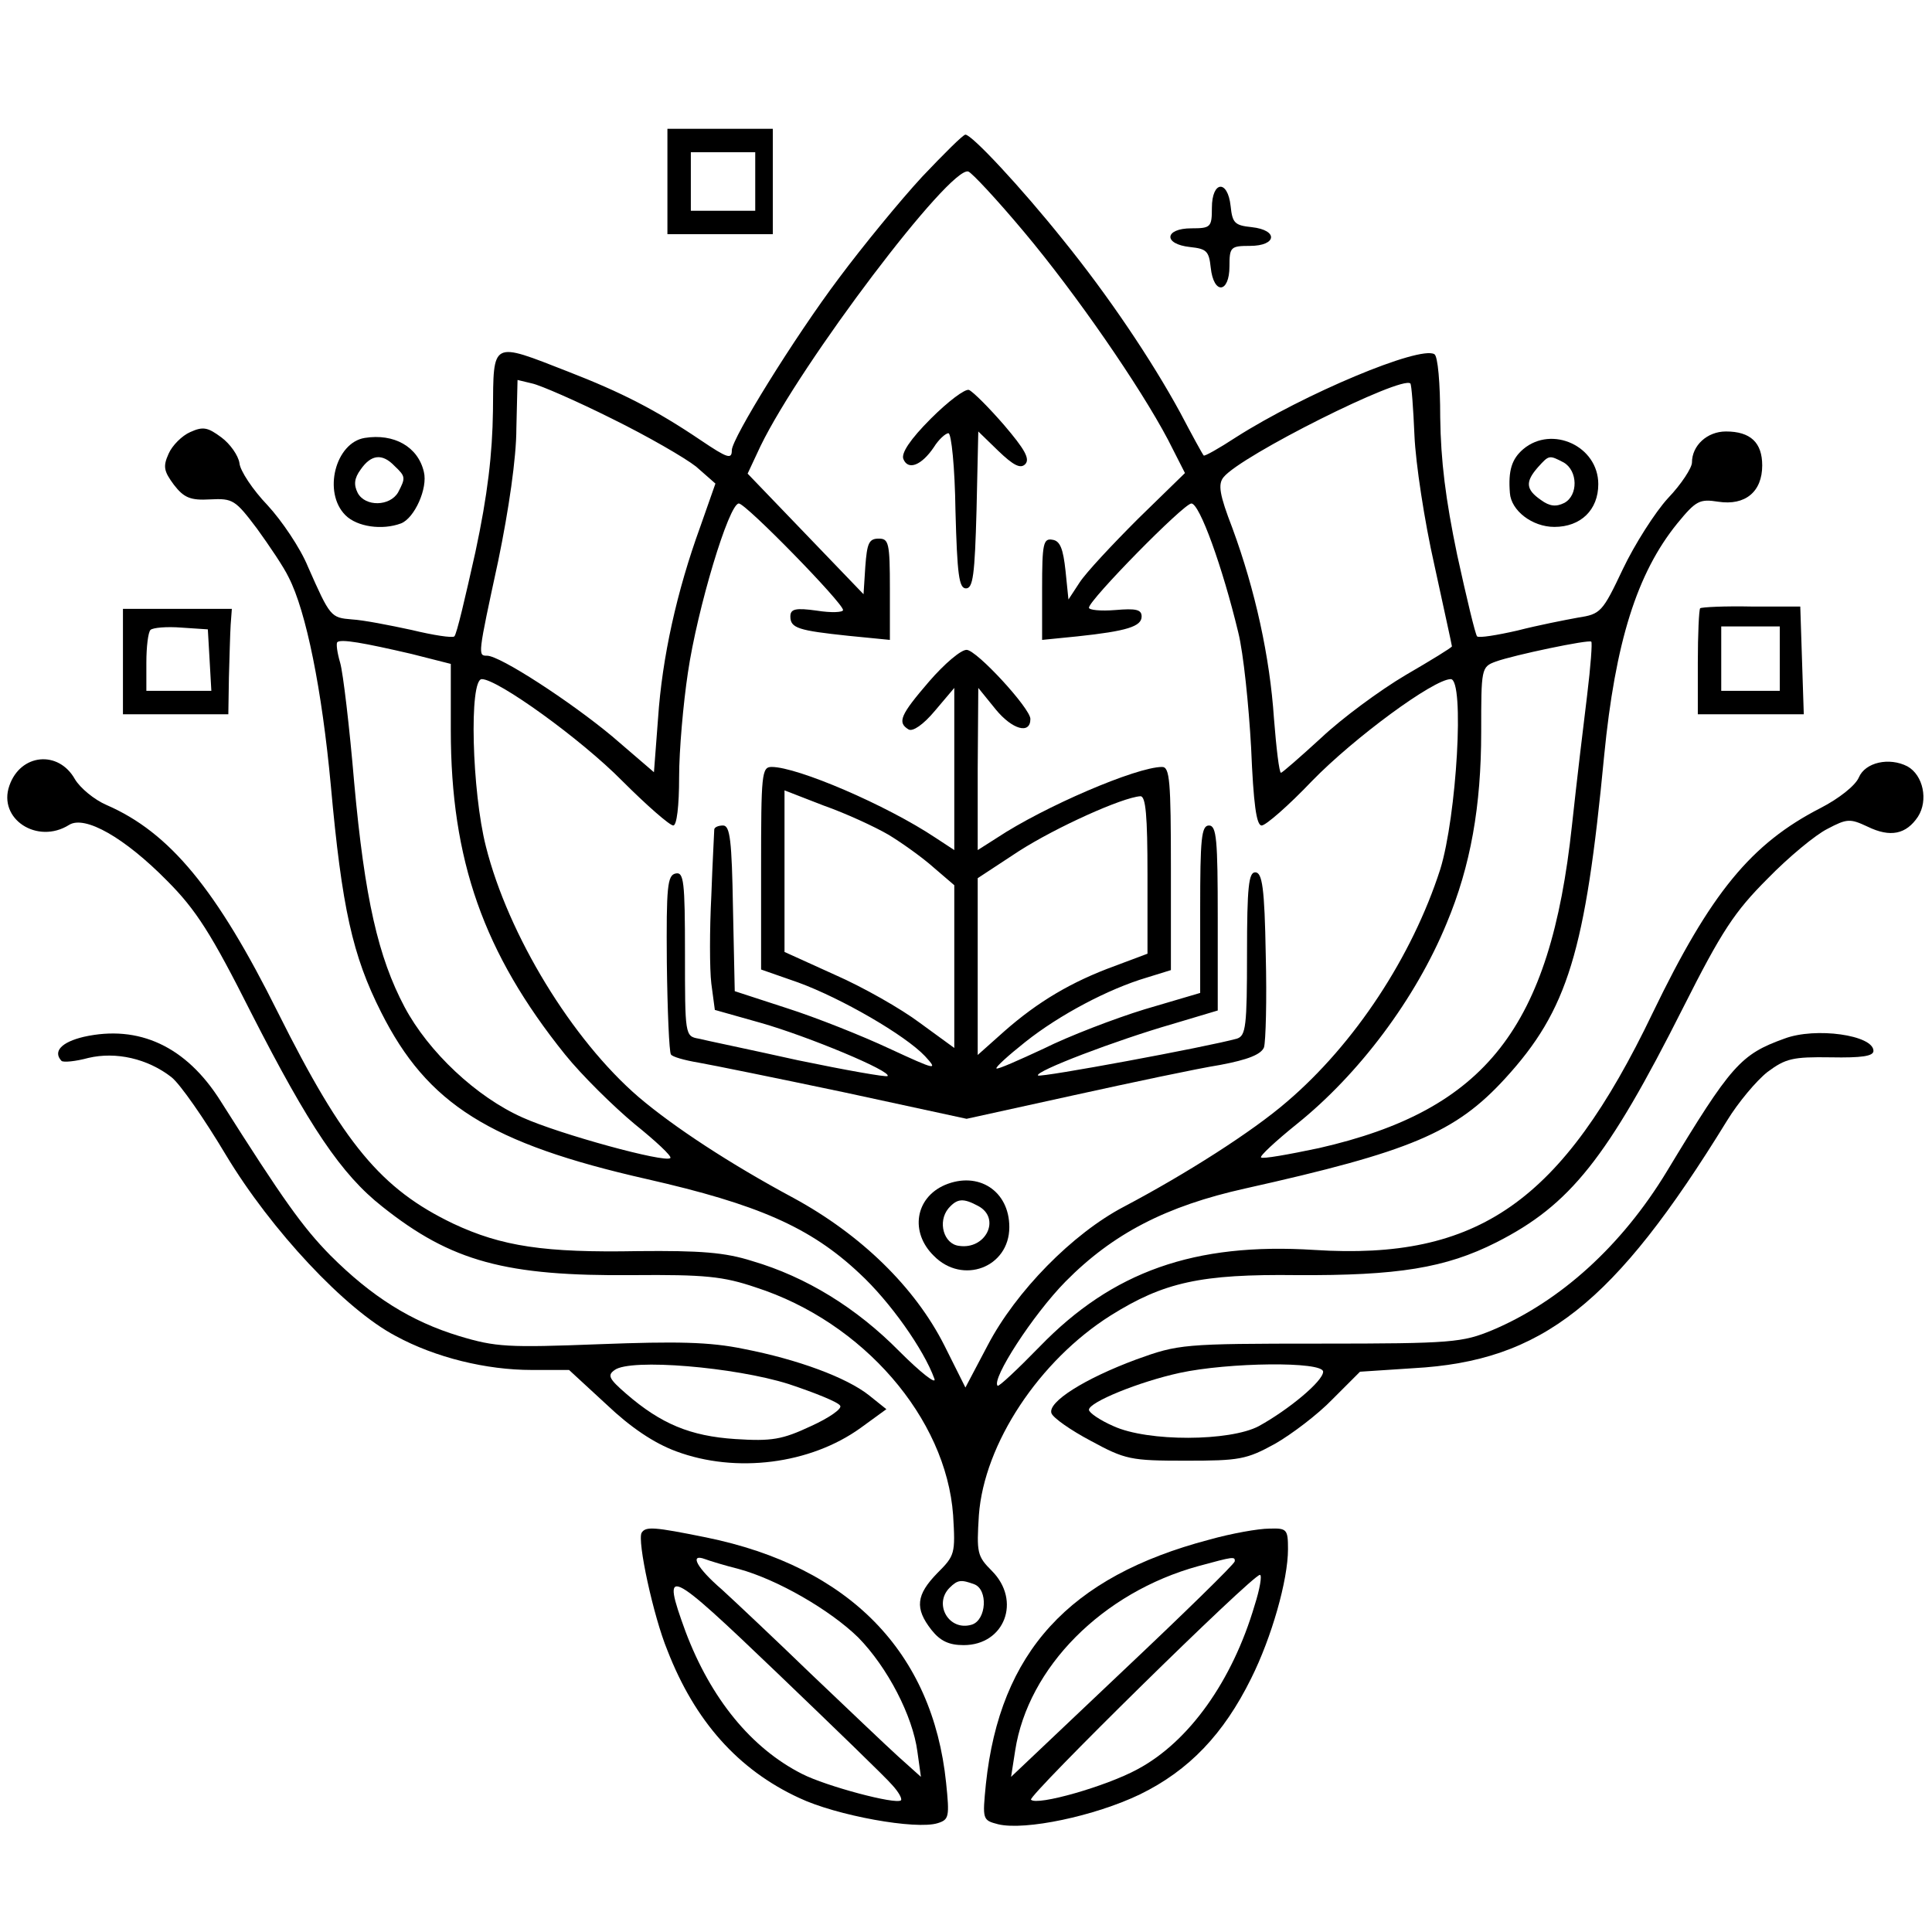 <?xml version="1.0" standalone="no"?>
<!DOCTYPE svg PUBLIC "-//W3C//DTD SVG 20010904//EN"
 "http://www.w3.org/TR/2001/REC-SVG-20010904/DTD/svg10.dtd">
<svg version="1.0" xmlns="http://www.w3.org/2000/svg"
 width="330pt" height="330pt" viewBox="0 0 330 330"
 preserveAspectRatio="xMidYMid meet">

<g transform="translate(0,330) scale(0.1,-0.1)"
fill="#000000" stroke="none">
<path d="M1140 2990 l0 -90 90 0 90 0 0 90 0 90 -90 0 -90 0 0 -90z m150 0 l0
-50 -55 0 -55 0 0 50 0 50 55 0 55 0 0 -50z"/>
<path d="M1575 2998 c-37 -40 -101 -118 -142 -173 -76 -101 -183 -274 -183
-294 0 -16 -7 -14 -53 17 -77 52 -136 82 -226 117 -133 52 -128 54 -129 -67
-1 -73 -9 -143 -30 -241 -17 -76 -32 -141 -36 -144 -3 -3 -36 2 -73 11 -37 8
-83 17 -102 18 -36 3 -37 4 -75 90 -13 32 -45 79 -69 105 -25 26 -47 59 -48
72 -2 13 -16 33 -31 44 -23 17 -31 19 -53 9 -14 -6 -31 -23 -37 -37 -10 -22
-8 -30 9 -53 17 -22 28 -27 62 -25 39 2 43 -1 80 -50 21 -29 46 -66 54 -83 30
-58 57 -193 72 -355 19 -210 37 -291 86 -388 79 -157 185 -224 454 -285 189
-43 279 -82 363 -161 52 -48 110 -130 128 -180 4 -11 -23 10 -60 47 -73 74
-159 127 -251 154 -47 15 -89 18 -195 17 -160 -3 -233 8 -316 47 -123 59 -187
136 -299 360 -105 211 -185 308 -293 355 -21 9 -45 29 -54 44 -28 50 -93 44
-112 -11 -20 -57 48 -101 102 -67 27 17 95 -22 167 -95 50 -50 76 -91 144
-226 99 -194 154 -276 224 -331 118 -94 211 -119 428 -117 123 1 154 -2 210
-21 183 -59 325 -223 337 -389 4 -66 3 -69 -27 -99 -36 -37 -39 -60 -10 -97
15 -19 30 -26 55 -26 70 0 99 76 48 127 -25 25 -26 31 -22 95 9 122 103 264
225 341 91 57 154 71 318 69 172 -1 254 12 341 56 126 64 189 143 319 401 66
131 88 164 144 220 36 37 82 75 102 85 34 18 39 18 69 4 39 -19 66 -13 86 17
18 28 9 71 -18 86 -31 16 -72 7 -83 -19 -6 -14 -34 -36 -65 -52 -119 -61 -188
-145 -287 -350 -155 -323 -298 -423 -578 -405 -205 13 -345 -37 -469 -165 -38
-39 -70 -69 -72 -67 -11 11 60 121 116 178 81 82 172 129 307 159 282 63 359
95 444 188 107 117 137 216 169 551 19 194 56 312 125 397 32 39 38 42 70 37
46 -7 75 17 75 62 0 39 -20 58 -62 58 -32 0 -58 -24 -58 -53 0 -9 -18 -37 -41
-61 -22 -24 -57 -79 -77 -121 -35 -74 -38 -77 -77 -83 -22 -4 -68 -13 -103
-22 -35 -8 -66 -13 -69 -10 -3 3 -18 66 -34 139 -20 96 -28 161 -29 235 0 58
-4 105 -10 108 -25 15 -223 -68 -339 -142 -29 -19 -54 -33 -55 -31 -2 2 -20
35 -40 73 -49 90 -123 200 -200 295 -72 90 -156 180 -167 180 -4 0 -37 -33
-74 -72z m174 -94 c89 -106 198 -264 246 -355 l29 -57 -80 -78 c-44 -44 -89
-92 -100 -109 l-19 -29 -5 49 c-4 37 -9 51 -22 53 -16 3 -18 -6 -18 -84 l0
-87 60 6 c85 9 110 17 110 34 0 12 -10 14 -45 11 -25 -2 -45 0 -45 4 0 13 162
178 175 178 14 0 53 -108 80 -220 9 -36 18 -125 22 -197 4 -96 9 -133 18 -133
7 0 46 34 86 76 72 74 208 174 237 174 24 0 10 -235 -18 -325 -48 -149 -146
-298 -262 -397 -59 -51 -172 -123 -278 -179 -88 -46 -185 -145 -233 -237 l-38
-72 -36 72 c-50 99 -142 189 -258 252 -108 58 -204 121 -264 172 -114 98 -223
277 -261 428 -24 94 -29 286 -7 286 27 0 169 -102 240 -174 42 -42 81 -76 87
-76 6 0 10 33 10 83 0 45 7 125 15 178 16 109 70 289 87 289 12 0 178 -170
178 -182 0 -4 -20 -5 -45 -1 -36 5 -45 3 -45 -10 0 -20 14 -24 99 -33 l71 -7
0 87 c0 79 -2 86 -19 86 -17 0 -20 -8 -23 -48 l-3 -47 -99 103 -99 103 22 47
c69 142 324 479 355 469 6 -2 49 -48 95 -103z m-704 -319 c61 -30 125 -67 144
-82 l33 -29 -26 -74 c-40 -110 -65 -223 -72 -327 l-7 -92 -71 61 c-72 60 -192
138 -214 138 -16 0 -16 0 19 162 18 87 31 176 31 226 l2 83 25 -6 c14 -3 76
-30 136 -60z m1371 -29 c2 -47 17 -146 34 -221 16 -74 30 -137 30 -139 0 -2
-36 -24 -79 -49 -44 -26 -109 -74 -144 -107 -36 -33 -67 -60 -69 -60 -3 0 -8
42 -12 93 -7 105 -32 219 -71 325 -22 57 -25 75 -15 87 30 37 304 174 319 160
2 -2 5 -42 7 -89z m-1713 -373 l67 -17 0 -113 c0 -222 56 -381 195 -554 29
-36 83 -89 119 -119 36 -29 64 -55 61 -58 -8 -9 -190 41 -252 69 -79 35 -161
112 -202 189 -45 85 -68 185 -86 383 -8 95 -19 188 -24 205 -5 17 -7 32 -5 35
6 6 45 -1 127 -20z m2008 -70 c-6 -48 -18 -149 -26 -223 -37 -345 -147 -486
-432 -551 -52 -11 -97 -19 -99 -16 -3 2 25 28 61 57 106 85 203 214 256 343
41 98 59 200 59 327 0 108 0 111 25 120 30 11 159 38 163 34 2 -1 -1 -42 -7
-91z m-1047 -1519 c24 -9 21 -61 -4 -69 -39 -12 -66 35 -38 63 14 14 20 14 42
6z"/>
<path d="M1590 2585 c-35 -35 -51 -59 -47 -69 8 -20 31 -11 52 20 8 13 20 24
25 24 5 0 11 -58 12 -132 3 -110 6 -133 18 -133 12 0 15 23 18 134 l3 134 34
-33 c26 -25 38 -31 46 -23 9 9 -1 26 -36 67 -26 30 -53 57 -60 60 -7 2 -36
-20 -65 -49z"/>
<path d="M1587 2136 c-49 -57 -55 -70 -35 -82 7 -4 25 8 45 32 l33 39 0 -138
0 -139 -32 21 c-84 56 -236 121 -280 121 -17 0 -18 -12 -18 -173 l0 -173 63
-22 c74 -27 183 -90 217 -126 23 -25 19 -24 -61 13 -47 22 -125 53 -175 69
l-89 29 -3 141 c-2 117 -5 142 -17 142 -8 0 -15 -3 -15 -7 0 -5 -3 -55 -5
-113 -3 -58 -3 -125 0 -150 l6 -45 78 -22 c81 -23 225 -83 217 -91 -3 -2 -71
10 -153 27 -81 18 -158 34 -170 37 -23 4 -23 7 -23 145 0 124 -2 140 -16 137
-14 -3 -16 -22 -15 -152 1 -82 4 -153 7 -157 2 -4 23 -10 47 -14 23 -4 136
-27 250 -51 l208 -45 182 40 c100 22 213 46 251 52 48 9 70 18 75 30 3 10 5
81 3 158 -2 115 -6 141 -18 141 -11 0 -14 -24 -14 -139 0 -124 -2 -140 -17
-145 -50 -14 -336 -67 -340 -63 -6 7 133 60 230 88 l77 23 0 158 c0 134 -2
158 -15 158 -13 0 -15 -23 -15 -143 l0 -143 -95 -28 c-52 -16 -130 -46 -172
-67 -43 -20 -79 -36 -81 -34 -2 2 20 22 49 45 59 47 143 91 207 110 l42 13 0
174 c0 149 -2 173 -15 173 -44 0 -202 -68 -282 -121 l-33 -21 0 139 1 138 30
-37 c28 -34 59 -43 59 -16 0 18 -92 118 -109 118 -10 0 -38 -24 -64 -54z m-69
-262 c23 -14 58 -39 77 -56 l35 -30 0 -139 0 -139 -59 43 c-32 24 -97 61 -145
82 l-86 39 0 138 0 138 67 -26 c37 -13 87 -36 111 -50z m442 -68 l0 -135 -56
-21 c-74 -27 -131 -61 -188 -111 l-46 -41 0 151 0 151 70 46 c64 41 177 92
208 94 9 0 12 -33 12 -134z"/>
<path d="M1614 1276 c-51 -22 -60 -81 -19 -121 49 -50 129 -20 129 49 0 62
-53 96 -110 72z m57 -36 c39 -21 13 -75 -33 -68 -26 3 -37 41 -18 64 15 17 25
18 51 4z"/>
<path d="M2070 2945 c0 -33 -2 -35 -35 -35 -46 0 -49 -27 -2 -32 28 -3 32 -7
35 -35 5 -47 32 -44 32 2 0 33 2 35 35 35 46 0 49 27 3 32 -29 3 -33 7 -36 36
-5 46 -32 43 -32 -3z"/>
<path d="M623 2552 c-50 -8 -72 -93 -33 -132 20 -20 63 -26 95 -14 23 9 46 60
39 88 -10 43 -51 66 -101 58z m51 -48 c19 -18 19 -20 6 -45 -14 -24 -56 -25
-69 -1 -7 14 -6 25 5 40 18 26 37 28 58 6z"/>
<path d="M2602 2533 c-20 -17 -26 -37 -23 -75 2 -30 38 -58 76 -58 45 0 75 29
75 73 0 65 -79 101 -128 60z m69 -23 c24 -14 25 -56 1 -69 -14 -7 -25 -6 -40
5 -26 18 -27 31 -5 56 19 21 19 21 44 8z"/>
<path d="M2904 2261 c-2 -2 -4 -44 -4 -93 l0 -88 90 0 91 0 -3 92 -3 92 -83 0
c-46 1 -86 -1 -88 -3z m136 -86 l0 -55 -50 0 -50 0 0 55 0 55 50 0 50 0 0 -55z"/>
<path d="M210 2170 l0 -90 90 0 90 0 1 63 c1 34 2 74 3 90 l2 27 -93 0 -93 0
0 -90z m148 3 l3 -53 -55 0 -56 0 0 48 c0 27 3 52 7 56 4 4 28 6 53 4 l45 -3
3 -52z"/>
<path d="M143 1529 c-38 -9 -53 -25 -38 -41 3 -3 24 -1 46 5 47 11 101 -1 142
-33 15 -12 56 -71 93 -133 77 -128 204 -264 290 -309 68 -37 155 -58 232 -58
l64 0 64 -59 c41 -39 81 -66 119 -80 102 -38 229 -22 315 40 l44 32 -30 24
c-38 30 -121 61 -214 79 -58 12 -114 13 -246 8 -157 -6 -177 -5 -240 14 -82
25 -149 67 -220 138 -47 48 -80 94 -187 263 -59 94 -140 131 -234 110z m1204
-593 c45 -15 85 -31 88 -37 4 -5 -19 -21 -50 -35 -49 -23 -67 -26 -129 -22
-77 5 -127 26 -186 77 -30 26 -33 32 -20 41 27 20 205 5 297 -24z"/>
<path d="M3048 1526 c-75 -27 -91 -45 -201 -227 -77 -127 -182 -222 -298 -271
-51 -21 -68 -23 -294 -23 -235 0 -242 -1 -314 -27 -89 -33 -152 -73 -145 -92
3 -8 33 -29 67 -47 59 -32 68 -34 162 -34 92 0 104 2 153 29 28 16 73 50 98
76 l47 47 91 6 c220 12 343 109 536 423 19 31 50 68 69 83 31 23 43 26 108 25
53 -1 73 2 73 11 0 27 -99 41 -152 21z m-788 -569 c0 -16 -59 -65 -110 -93
-49 -26 -189 -27 -248 0 -23 10 -42 23 -42 28 0 13 86 48 155 63 83 18 245 20
245 2z"/>
<path d="M1096 682 c-8 -13 20 -143 44 -201 47 -121 121 -204 225 -252 63 -30
200 -55 237 -43 19 6 20 11 14 69 -23 223 -165 369 -410 419 -89 18 -103 19
-110 8z m166 -62 c66 -18 156 -70 204 -117 50 -51 93 -134 101 -195 l6 -43
-39 35 c-21 19 -88 83 -149 141 -60 58 -129 123 -152 144 -43 37 -56 62 -29
52 8 -3 34 -11 58 -17z m262 -369 c11 -12 17 -23 15 -26 -8 -8 -128 24 -169
45 -87 44 -156 129 -199 243 -42 115 -32 110 157 -71 97 -93 186 -179 196
-191z"/>
<path d="M2065 670 c-239 -63 -357 -192 -381 -417 -6 -61 -6 -62 21 -69 46
-11 165 14 242 51 84 41 143 103 190 198 35 70 63 168 63 221 0 34 -2 36 -32
35 -18 0 -64 -8 -103 -19z m44 -37 c-1 -5 -87 -89 -192 -188 l-190 -180 7 45
c22 142 149 270 313 315 59 16 63 17 62 8z m34 -75 c-38 -129 -112 -233 -200
-280 -53 -29 -172 -63 -182 -52 -6 6 378 384 391 384 4 0 0 -24 -9 -52z"/>
</g>
</svg>
